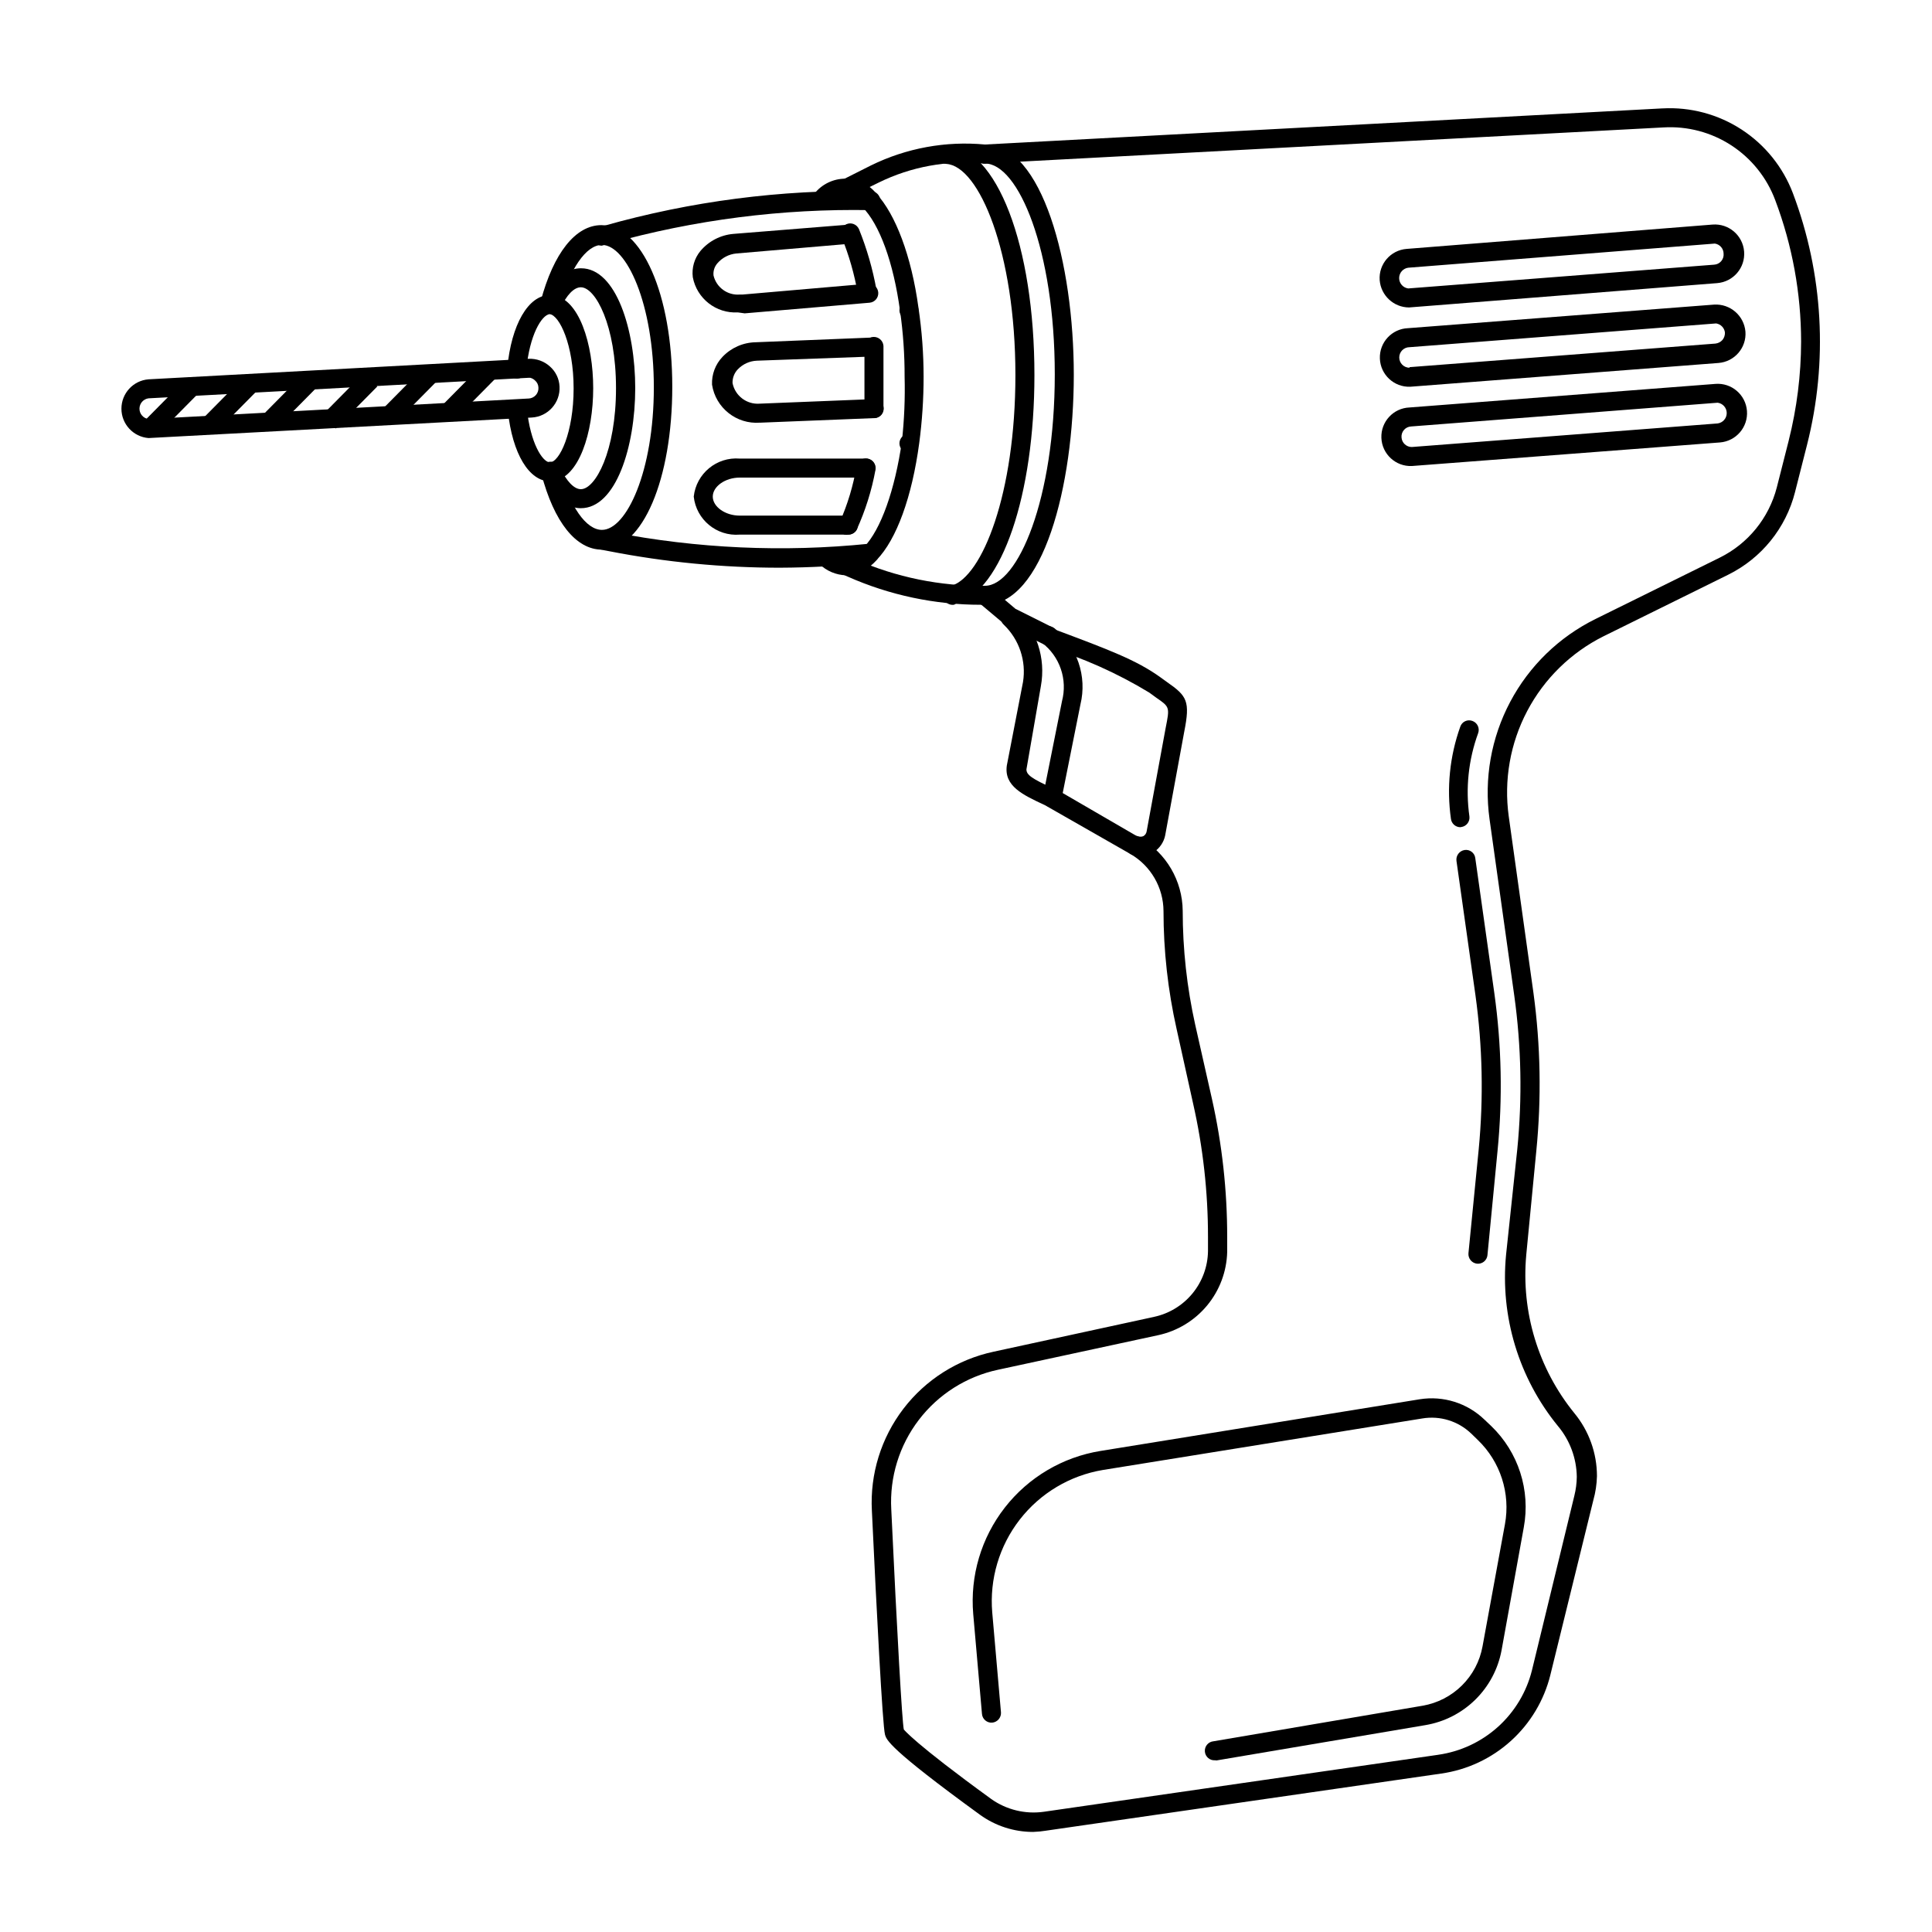 <?xml version="1.0" encoding="UTF-8"?>
<!-- Uploaded to: SVG Repo, www.svgrepo.com, Generator: SVG Repo Mixer Tools -->
<svg fill="#000000" width="800px" height="800px" version="1.1" viewBox="144 144 512 512" xmlns="http://www.w3.org/2000/svg">
 <g>
  <path d="m421.81 315.11c-0.387-0.004-0.77-0.109-1.105-0.301l-10.078-5.039c-0.227-0.09-0.418-0.25-0.555-0.453l-6.598-5.543c-1.059-0.902-1.184-2.492-0.277-3.551 0.902-1.059 2.492-1.18 3.551-0.277l6.348 5.391 10.078 5.039h-0.004c1.238 0.629 1.73 2.137 1.109 3.375-0.457 0.926-1.441 1.469-2.469 1.359z"/>
  <path d="m362.97 294.2c-0.645 0.02-1.27-0.238-1.715-0.707-0.469-0.453-0.734-1.082-0.734-1.738 0-0.652 0.266-1.281 0.734-1.738l1.965 1.613 1.762 1.762h0.004c-0.52 0.555-1.258 0.852-2.016 0.809z"/>
  <path d="m375.46 254.8c-0.672-0.039-1.297-0.344-1.738-0.844-0.445-0.5-0.672-1.16-0.633-1.828v-8.211-7.961c-0.039-0.668 0.188-1.324 0.633-1.824 0.441-0.504 1.066-0.805 1.738-0.844 1.379-0.059 2.562 0.988 2.668 2.367v8.262 8.516c-0.039 0.668-0.344 1.293-0.844 1.738s-1.156 0.672-1.824 0.629z"/>
  <path d="m373.8 223.92c-1.223 0.016-2.269-0.863-2.469-2.066-0.895-5.18-2.348-10.246-4.332-15.113-0.559-1.281 0.027-2.769 1.309-3.328 1.281-0.555 2.769 0.031 3.324 1.312 2.094 5.184 3.648 10.57 4.637 16.07 0.246 1.363-0.656 2.668-2.016 2.922z"/>
  <path d="m368.86 285.68c-0.367 0.078-0.742 0.078-1.109 0-1.242-0.59-1.781-2.07-1.207-3.324 2.094-4.715 3.582-9.676 4.434-14.762 0.25-1.391 1.578-2.316 2.973-2.066 1.391 0.25 2.316 1.582 2.062 2.973-1.008 5.512-2.699 10.879-5.035 15.973-0.457 0.73-1.254 1.188-2.117 1.207z"/>
  <path d="m368.21 296.46c-2.637-0.074-5.156-1.137-7.051-2.973-0.477-0.465-0.742-1.098-0.742-1.762 0-0.664 0.266-1.301 0.742-1.766 0.926-1.039 2.512-1.148 3.574-0.25 0.98 1.023 2.316 1.633 3.731 1.711 1.754-0.188 3.363-1.055 4.484-2.418 4.484-4.637 8.211-15.113 10.078-28.113l-0.004 0.004c0.621-5.672 0.859-11.379 0.707-17.082 0.016-5.832-0.387-11.656-1.211-17.43-1.715-12.695-5.391-22.973-10.078-27.609h0.004c-1.121-1.359-2.731-2.231-4.484-2.418-1.82 0.223-3.484 1.141-4.637 2.57-0.98 0.957-2.547 0.957-3.527 0-0.477-0.473-0.742-1.117-0.742-1.789s0.266-1.316 0.742-1.789c1.988-2.527 5.023-4 8.238-4s6.25 1.473 8.238 4c5.039 5.441 9.27 16.473 11.133 30.23v-0.004c0.898 6.039 1.355 12.137 1.359 18.238 0.004 5.883-0.387 11.754-1.156 17.586-1.914 14.258-5.996 25.543-11.285 30.984-2.023 2.426-4.961 3.902-8.113 4.078z"/>
  <path d="m384.88 263.97c-0.66 0.016-1.305-0.238-1.777-0.703-0.473-0.465-0.742-1.102-0.742-1.766 0-1.391 1.129-2.519 2.519-2.519 1.395 0 2.519 1.129 2.519 2.519-0.027 1.371-1.145 2.469-2.519 2.469z"/>
  <path d="m384.88 228.7c-0.66 0.016-1.305-0.242-1.777-0.703-0.473-0.465-0.742-1.102-0.742-1.766 0-1.391 1.129-2.519 2.519-2.519 1.395 0 2.519 1.129 2.519 2.519-0.027 1.371-1.145 2.469-2.519 2.469z"/>
  <path d="m396.82 304.27c-1.391 0.195-2.676-0.773-2.871-2.164s0.773-2.68 2.168-2.871c8.16-2.367 16.977-24.383 16.977-55.82 0-32.547-9.621-55.418-18.289-55.973v-0.004c-1.395-0.051-2.516-1.172-2.57-2.57-0.027-0.645 0.211-1.273 0.66-1.738 0.445-0.469 1.062-0.73 1.711-0.73 13.602 0.555 23.527 26.754 23.527 61.012 0 31.691-8.664 57.184-20.605 60.457z"/>
  <path d="m405.04 304.27c-1.391 0-2.519-1.125-2.519-2.519 0-1.391 1.129-2.516 2.519-2.516 8.715 0 18.488-23.023 18.488-56.023 0.004-33-9.672-55.875-18.488-55.875-1.391 0-2.519-1.129-2.519-2.519 0-1.391 1.129-2.519 2.519-2.519 15.113 0 23.527 31.438 23.527 61.012 0.004 29.574-8.16 60.961-23.527 60.961z"/>
  <path d="m368.26 196.51c-1.184 0.027-2.231-0.773-2.512-1.926-0.277-1.156 0.285-2.348 1.355-2.863l7.707-3.879c9.371-4.602 19.832-6.519 30.227-5.543 1.395 0.125 2.418 1.355 2.293 2.746s-1.355 2.418-2.746 2.293c-9.523-0.926-19.117 0.82-27.707 5.039l-7.809 3.828c-0.25 0.152-0.523 0.254-0.809 0.305z"/>
  <path d="m403.93 304.27c-12.148 0.008-24.164-2.531-35.27-7.457l-1.613-0.707 0.004 0.004c-1.266-0.574-1.828-2.059-1.262-3.324 0.266-0.617 0.77-1.102 1.395-1.336 0.629-0.238 1.324-0.211 1.93 0.074l1.562 0.707c10.82 4.766 22.539 7.152 34.359 7.004 1.363 0.047 2.469 1.109 2.57 2.469 0 1.418-1.148 2.566-2.57 2.566z"/>
  <path d="m303.47 209.11c-1.113-0.016-2.09-0.75-2.418-1.812-0.188-0.648-0.102-1.344 0.227-1.934 0.332-0.586 0.887-1.016 1.535-1.191l1.309-0.352h0.004c22.984-6.496 46.801-9.586 70.684-9.172 0.668 0.016 1.305 0.293 1.766 0.773 0.465 0.484 0.715 1.129 0.703 1.797 0.016 0.676-0.254 1.328-0.742 1.801-0.488 0.469-1.152 0.711-1.828 0.668-23.383-0.434-46.703 2.555-69.223 8.867l-1.309 0.352z"/>
  <path d="m350.73 294.45c-15.223 0.004-30.406-1.465-45.344-4.383l-2.367-0.453c-1.391-0.266-2.305-1.605-2.039-2.996 0.262-1.391 1.605-2.305 2.996-2.043l2.418 0.453c22.348 4.348 45.215 5.383 67.863 3.074 1.391-0.137 2.633 0.875 2.769 2.269 0.141 1.391-0.875 2.629-2.266 2.769-7.984 0.84-16.004 1.277-24.031 1.309z"/>
  <path d="m297.93 278.68c-2.719 0-6.699-1.512-10.078-8.613h0.004c-0.586-1.266-0.031-2.766 1.234-3.352 1.266-0.582 2.766-0.031 3.348 1.234 1.715 3.629 3.727 5.691 5.492 5.691 3.879 0 9.32-10.078 9.32-26.754s-5.441-26.754-9.32-26.754c-1.812 0-3.777 2.016-5.441 5.644v0.004c-0.273 0.609-0.781 1.078-1.406 1.305-0.625 0.23-1.316 0.195-1.918-0.094-1.242-0.594-1.797-2.059-1.258-3.328 3.273-7.106 7.254-8.566 10.078-8.566 9.32 0 14.359 16.375 14.359 31.789-0.004 15.422-5.094 31.793-14.414 31.793z"/>
  <path d="m289.87 271.58c-5.691 0-10.078-7.356-11.285-18.691-0.156-1.391 0.848-2.644 2.242-2.797 1.391-0.152 2.641 0.852 2.793 2.242 0.957 9.117 4.082 14.008 6.047 14.207 2.621 0 6.348-7.961 6.348-19.598 0-11.637-3.777-19.398-6.348-19.699-2.117 0.25-5.34 5.492-6.195 14.812-0.051 0.664-0.371 1.281-0.883 1.707-0.512 0.43-1.176 0.629-1.84 0.559-0.668-0.051-1.289-0.367-1.723-0.879-0.438-0.508-0.648-1.172-0.594-1.84 1.059-11.586 5.594-19.398 11.234-19.398h0.707c7.106 0.754 10.832 13 10.832 24.688s-3.727 23.832-10.781 24.637z"/>
  <path d="m303.52 289.66c-6.852 0-12.695-7.254-16.07-20.152-0.172-0.648-0.074-1.336 0.266-1.914 0.34-0.574 0.898-0.992 1.547-1.16 1.336-0.352 2.703 0.434 3.074 1.766 2.621 10.078 7.004 16.223 11.184 16.223 6.5 0 13.754-15.516 13.754-37.734s-7.254-37.785-13.754-37.785c-4.18 0-8.566 6.348-11.184 16.172v-0.004c-0.348 1.395-1.758 2.238-3.148 1.891-1.395-0.348-2.238-1.758-1.891-3.148 3.375-12.695 9.219-20.152 16.07-20.152 10.73 0 18.793 18.391 18.793 42.824 0 24.434-7.809 43.176-18.641 43.176z"/>
  <path d="m530.99 363.22c-1.246-0.012-2.293-0.934-2.469-2.164-1.18-8.242-0.332-16.645 2.469-24.484 0.215-0.637 0.684-1.16 1.289-1.445 0.609-0.285 1.309-0.309 1.938-0.066 1.305 0.473 1.98 1.914 1.512 3.223-2.578 7.055-3.375 14.633-2.32 22.066 0.18 1.379-0.789 2.641-2.164 2.824z"/>
  <path d="m535.42 478.89c-1.379-0.156-2.383-1.387-2.266-2.769l2.719-27.559c1.301-13.574 1.016-27.254-0.855-40.758l-5.039-35.668v-0.004c-0.18-1.387 0.785-2.664 2.168-2.871 0.664-0.098 1.34 0.074 1.871 0.484 0.531 0.406 0.875 1.016 0.949 1.684l5.039 35.719c1.945 13.871 2.231 27.926 0.855 41.867l-2.672 27.609h0.004c-0.066 0.668-0.395 1.285-0.914 1.711-0.52 0.426-1.191 0.625-1.859 0.555z"/>
  <path d="m417.78 629.48c-5.043 0.004-9.961-1.582-14.055-4.535-24.184-17.582-24.789-19.852-25.191-21.262-0.656-2.316-2.266-33.555-3.477-59.348-0.516-9.707 2.449-19.281 8.359-27.004 5.91-7.719 14.379-13.078 23.887-15.113l42.473-9.219-0.004-0.004c4.016-0.844 7.625-3.031 10.234-6.199 2.609-3.168 4.066-7.129 4.125-11.23v-3.777c0.004-11.867-1.312-23.695-3.93-35.27l-4.383-19.801v0.004c-2.309-10.27-3.477-20.762-3.477-31.289-0.035-6.234-3.371-11.988-8.766-15.113l-22.672-12.949c-5.844-2.719-10.883-5.039-10.078-10.531l4.285-22.113c0.891-5.559-0.992-11.203-5.039-15.117-1.047-0.91-1.199-2.477-0.352-3.574 0.879-1.066 2.453-1.223 3.527-0.355 5.469 5.168 7.953 12.754 6.598 20.152l-3.828 22.066c0 1.461 1.461 2.469 7.106 5.039l2.215 1.059 20.809 12.09v0.004c6.922 3.969 11.215 11.316 11.285 19.293 0 10.168 1.117 20.305 3.324 30.23l4.434 19.648c2.688 12.008 4.039 24.273 4.031 36.574v3.981c-0.145 5.188-2.023 10.18-5.34 14.172-3.316 3.992-7.875 6.754-12.949 7.848l-42.473 9.168c-8.344 1.789-15.773 6.496-20.953 13.273-5.184 6.781-7.773 15.188-7.309 23.707 1.562 33.402 2.871 56.277 3.324 58.34 0 0 2.57 3.477 23.176 18.438v0.004c4.039 2.852 9.008 4.059 13.906 3.375l104.59-15.113v-0.004c5.887-0.844 11.387-3.422 15.805-7.406 4.414-3.984 7.543-9.191 8.984-14.961l11.234-46.25c0.41-1.648 0.633-3.34 0.652-5.039-0.066-4.945-1.848-9.719-5.035-13.5-10.363-12.719-15.289-29.016-13.707-45.344l2.973-27.961c1.344-13.57 1.074-27.254-0.805-40.758l-6.551-46.754c-1.48-10.664 0.43-21.523 5.469-31.035 5.035-9.516 12.941-17.199 22.594-21.965l32.949-16.273c7.504-3.707 13.02-10.492 15.117-18.59l3.176-12.496h-0.004c2.152-8.551 3.25-17.332 3.273-26.148-0.008-12.805-2.328-25.504-6.852-37.484-2.219-5.961-6.297-11.055-11.629-14.531-5.332-3.473-11.641-5.141-17.992-4.762l-179.81 9.57c-0.668 0.027-1.32-0.211-1.809-0.664-0.492-0.453-0.785-1.086-0.809-1.754-0.047-0.707 0.215-1.398 0.719-1.902 0.5-0.5 1.191-0.762 1.898-0.719l179.56-9.574v0.004c7.406-0.406 14.75 1.562 20.961 5.609 6.215 4.051 10.98 9.973 13.602 16.91 8.035 21.312 9.336 44.578 3.727 66.656l-3.176 12.496 0.004-0.004c-2.422 9.551-8.902 17.559-17.734 21.918l-32.949 16.273v-0.004c-8.672 4.32-15.77 11.254-20.289 19.824-4.519 8.57-6.234 18.344-4.902 27.938l6.551 46.805c1.887 13.879 2.141 27.93 0.754 41.867l-2.672 27.609h0.004c-1.375 15.082 3.199 30.105 12.746 41.867 3.871 4.695 5.988 10.59 5.996 16.676-0.051 2.164-0.375 4.312-0.961 6.398l-11.387 46.301 0.004-0.004c-1.668 6.746-5.312 12.836-10.465 17.496-5.152 4.66-11.578 7.672-18.457 8.652l-104.59 15.113v0.004c-1.184 0.195-2.379 0.312-3.578 0.352z"/>
  <path d="m422.87 357.98h-0.504c-1.348-0.301-2.215-1.613-1.965-2.973l5.039-25.191c0.738-2.812 0.633-5.781-0.309-8.531-0.941-2.75-2.676-5.164-4.981-6.934-1.059-0.906-1.184-2.496-0.277-3.551 0.902-1.059 2.492-1.184 3.551-0.277 2.953 2.352 5.168 5.496 6.391 9.066 1.223 3.57 1.402 7.418 0.512 11.086l-5.039 25.191v-0.004c-0.172 1.207-1.199 2.106-2.418 2.117z"/>
  <path d="m446 370.62c-0.57 0.074-1.145 0.074-1.711 0-1.395-0.348-2.238-1.758-1.891-3.148 0.348-1.391 1.758-2.234 3.148-1.887 0.465 0.199 0.996 0.199 1.461 0 0.449-0.258 0.762-0.703 0.855-1.211l5.039-27.406c1.109-5.594 1.109-5.594-2.469-8.062l-1.863-1.359c-8.523-5.172-17.664-9.25-27.207-12.141l0.453-2.519 0.906-2.367-0.906 2.367 1.309-2.215c14.711 5.492 22.066 8.262 28.363 12.797l1.812 1.309c5.289 3.68 6.144 5.039 4.535 13.148l-5.039 27.406h0.004c-0.371 1.879-1.5 3.519-3.121 4.535-1.133 0.59-2.406 0.852-3.68 0.754z"/>
  <path d="m466.05 610.49c-1.391 0.129-2.621-0.898-2.746-2.289-0.125-1.395 0.902-2.621 2.293-2.746l55.418-9.422c3.938-0.68 7.574-2.551 10.41-5.363 2.84-2.809 4.746-6.426 5.461-10.355l5.945-32.395c1.492-8.18-1.211-16.559-7.203-22.32l-1.762-1.715-0.004 0.004c-3.445-3.297-8.246-4.769-12.945-3.981l-84.641 13.652c-8.734 1.461-16.594 6.152-22.027 13.145s-8.035 15.77-7.297 24.59l2.316 26.5h0.004c0.086 1.383-0.938 2.59-2.32 2.723-0.668 0.055-1.328-0.16-1.84-0.594s-0.828-1.055-0.879-1.727l-2.316-26.449c-0.867-10.125 2.121-20.207 8.371-28.223 6.25-8.016 15.301-13.375 25.332-15.004l84.641-13.703c6.238-0.988 12.582 1.008 17.129 5.391l1.812 1.715c7.199 6.938 10.434 17.023 8.617 26.852l-5.894 32.598c-0.93 4.965-3.359 9.527-6.965 13.066-3.602 3.539-8.207 5.891-13.188 6.731l-55.418 9.371z"/>
  <path d="m518.14 267.5c-4.285 0.168-7.894-3.172-8.059-7.457-0.168-4.285 3.172-7.894 7.457-8.059l81.062-6.246v-0.004c4.285-0.332 8.027 2.871 8.363 7.156 0.332 4.285-2.871 8.027-7.156 8.363zm81.062-16.777-81.262 6.297c-0.73 0.039-1.41 0.375-1.883 0.926-0.477 0.551-0.707 1.273-0.637 2 0.105 1.422 1.293 2.519 2.719 2.516v2.519-2.519l81.062-6.246c1.375-0.188 2.398-1.359 2.398-2.746 0-1.387-1.023-2.559-2.398-2.746z"/>
  <path d="m517.74 246.49c-4.285 0.168-7.894-3.172-8.059-7.457-0.168-4.285 3.168-7.894 7.453-8.062l81.113-6.246c4.254-0.262 7.941 2.91 8.312 7.156 0.32 4.269-2.883 7.988-7.152 8.312zm81.062-16.777-81.262 6.297c-1.504 0-2.723 1.219-2.723 2.723 0 1.5 1.219 2.719 2.723 2.719v2.367-2.519l81.062-6.246c0.719-0.078 1.383-0.418 1.863-0.957 0.465-0.562 0.699-1.285 0.656-2.016-0.164-1.215-1.109-2.176-2.32-2.367z"/>
  <path d="m517.39 225.48c-4.059-0.039-7.422-3.16-7.758-7.207-0.32-4.269 2.883-7.988 7.152-8.312l81.062-6.449c4.285-0.332 8.031 2.871 8.363 7.156 0.336 4.285-2.867 8.027-7.152 8.363zm81.062-16.93-81.266 6.398c-1.371 0.188-2.398 1.359-2.398 2.746 0 1.387 1.027 2.559 2.398 2.746v2.519-2.519l81.062-6.297c0.73-0.039 1.41-0.371 1.887-0.926 0.473-0.551 0.703-1.273 0.633-1.996-0.008-1.34-0.992-2.473-2.316-2.672z"/>
  <path d="m368.86 285.68h-28.816c-6.125 0.5-11.531-3.969-12.195-10.074 0.664-6.109 6.07-10.578 12.195-10.078h33.402c1.391 0 2.519 1.129 2.519 2.519s-1.129 2.519-2.519 2.519h-33.402c-3.879 0-7.152 2.367-7.152 5.039s3.273 5.039 7.152 5.039h28.816v-0.004c0.668 0 1.309 0.266 1.781 0.738 0.473 0.473 0.738 1.113 0.738 1.781-0.027 1.383-1.141 2.492-2.519 2.519z"/>
  <path d="m345.39 256.01c-6.215 0.469-11.742-3.918-12.695-10.074-0.113-2.727 0.887-5.379 2.769-7.356 2.297-2.426 5.477-3.824 8.816-3.879l31.086-1.258v-0.004c1.391 0 2.519 1.129 2.519 2.519s-1.129 2.519-2.519 2.519l-30.785 1.109c-1.906 0.078-3.711 0.891-5.035 2.266-0.953 0.984-1.461 2.312-1.414 3.68 0.68 3.375 3.773 5.711 7.207 5.441l30.23-1.211h-0.004c0.668-0.027 1.32 0.215 1.812 0.668 0.492 0.453 0.781 1.082 0.809 1.75 0.027 0.668-0.211 1.32-0.664 1.812-0.457 0.492-1.086 0.781-1.754 0.809l-30.23 1.211z"/>
  <path d="m339.54 226.79c-5.758 0.328-10.863-3.656-11.941-9.32-0.312-2.496 0.418-5.012 2.016-6.953 2.199-2.621 5.356-4.254 8.766-4.535l30.73-2.469c0.672-0.055 1.332 0.16 1.844 0.594 0.512 0.434 0.828 1.055 0.879 1.727 0.102 1.297-0.785 2.469-2.066 2.719l-30.633 2.621c-1.953 0.184-3.762 1.125-5.035 2.617-0.77 0.891-1.137 2.059-1.008 3.227 0.758 3.164 3.707 5.301 6.953 5.039h0.754l33.199-2.871v-0.004c1.395-0.125 2.621 0.902 2.746 2.293s-0.898 2.621-2.289 2.746l-33.102 2.82z"/>
  <path d="m183.36 260.09c-4.055-0.324-7.18-3.715-7.18-7.781 0-4.07 3.125-7.461 7.18-7.785l100.76-5.441c2.055-0.082 4.062 0.641 5.594 2.016 1.551 1.352 2.481 3.281 2.57 5.34 0.227 4.297-3.062 7.969-7.356 8.211zm100.76-15.973-100.76 5.445c-1.371 0.184-2.398 1.359-2.398 2.746 0 1.383 1.027 2.559 2.398 2.742v2.519-2.519l100.76-5.441v0.004c0.723-0.039 1.398-0.367 1.883-0.906 0.48-0.535 0.73-1.246 0.688-1.969-0.012-0.738-0.344-1.434-0.906-1.914-0.348-0.344-0.785-0.586-1.262-0.703z"/>
  <path d="m260.9 251.71 11.016-11.141 3.582 3.543-11.016 11.141z"/>
  <path d="m245.17 252.62 10.98-11.105 3.582 3.543-10.98 11.105z"/>
  <path d="m229.4 254.01 11.016-11.141 3.582 3.543-11.016 11.141z"/>
  <path d="m213.63 253.99 11.016-11.141 3.582 3.543-11.016 11.141z"/>
  <path d="m197.88 254.79 11.016-11.141 3.582 3.543-11.016 11.141z"/>
  <path d="m182.08 255.74 11.016-11.141 3.582 3.543-11.016 11.141z"/>
 </g>
</svg>